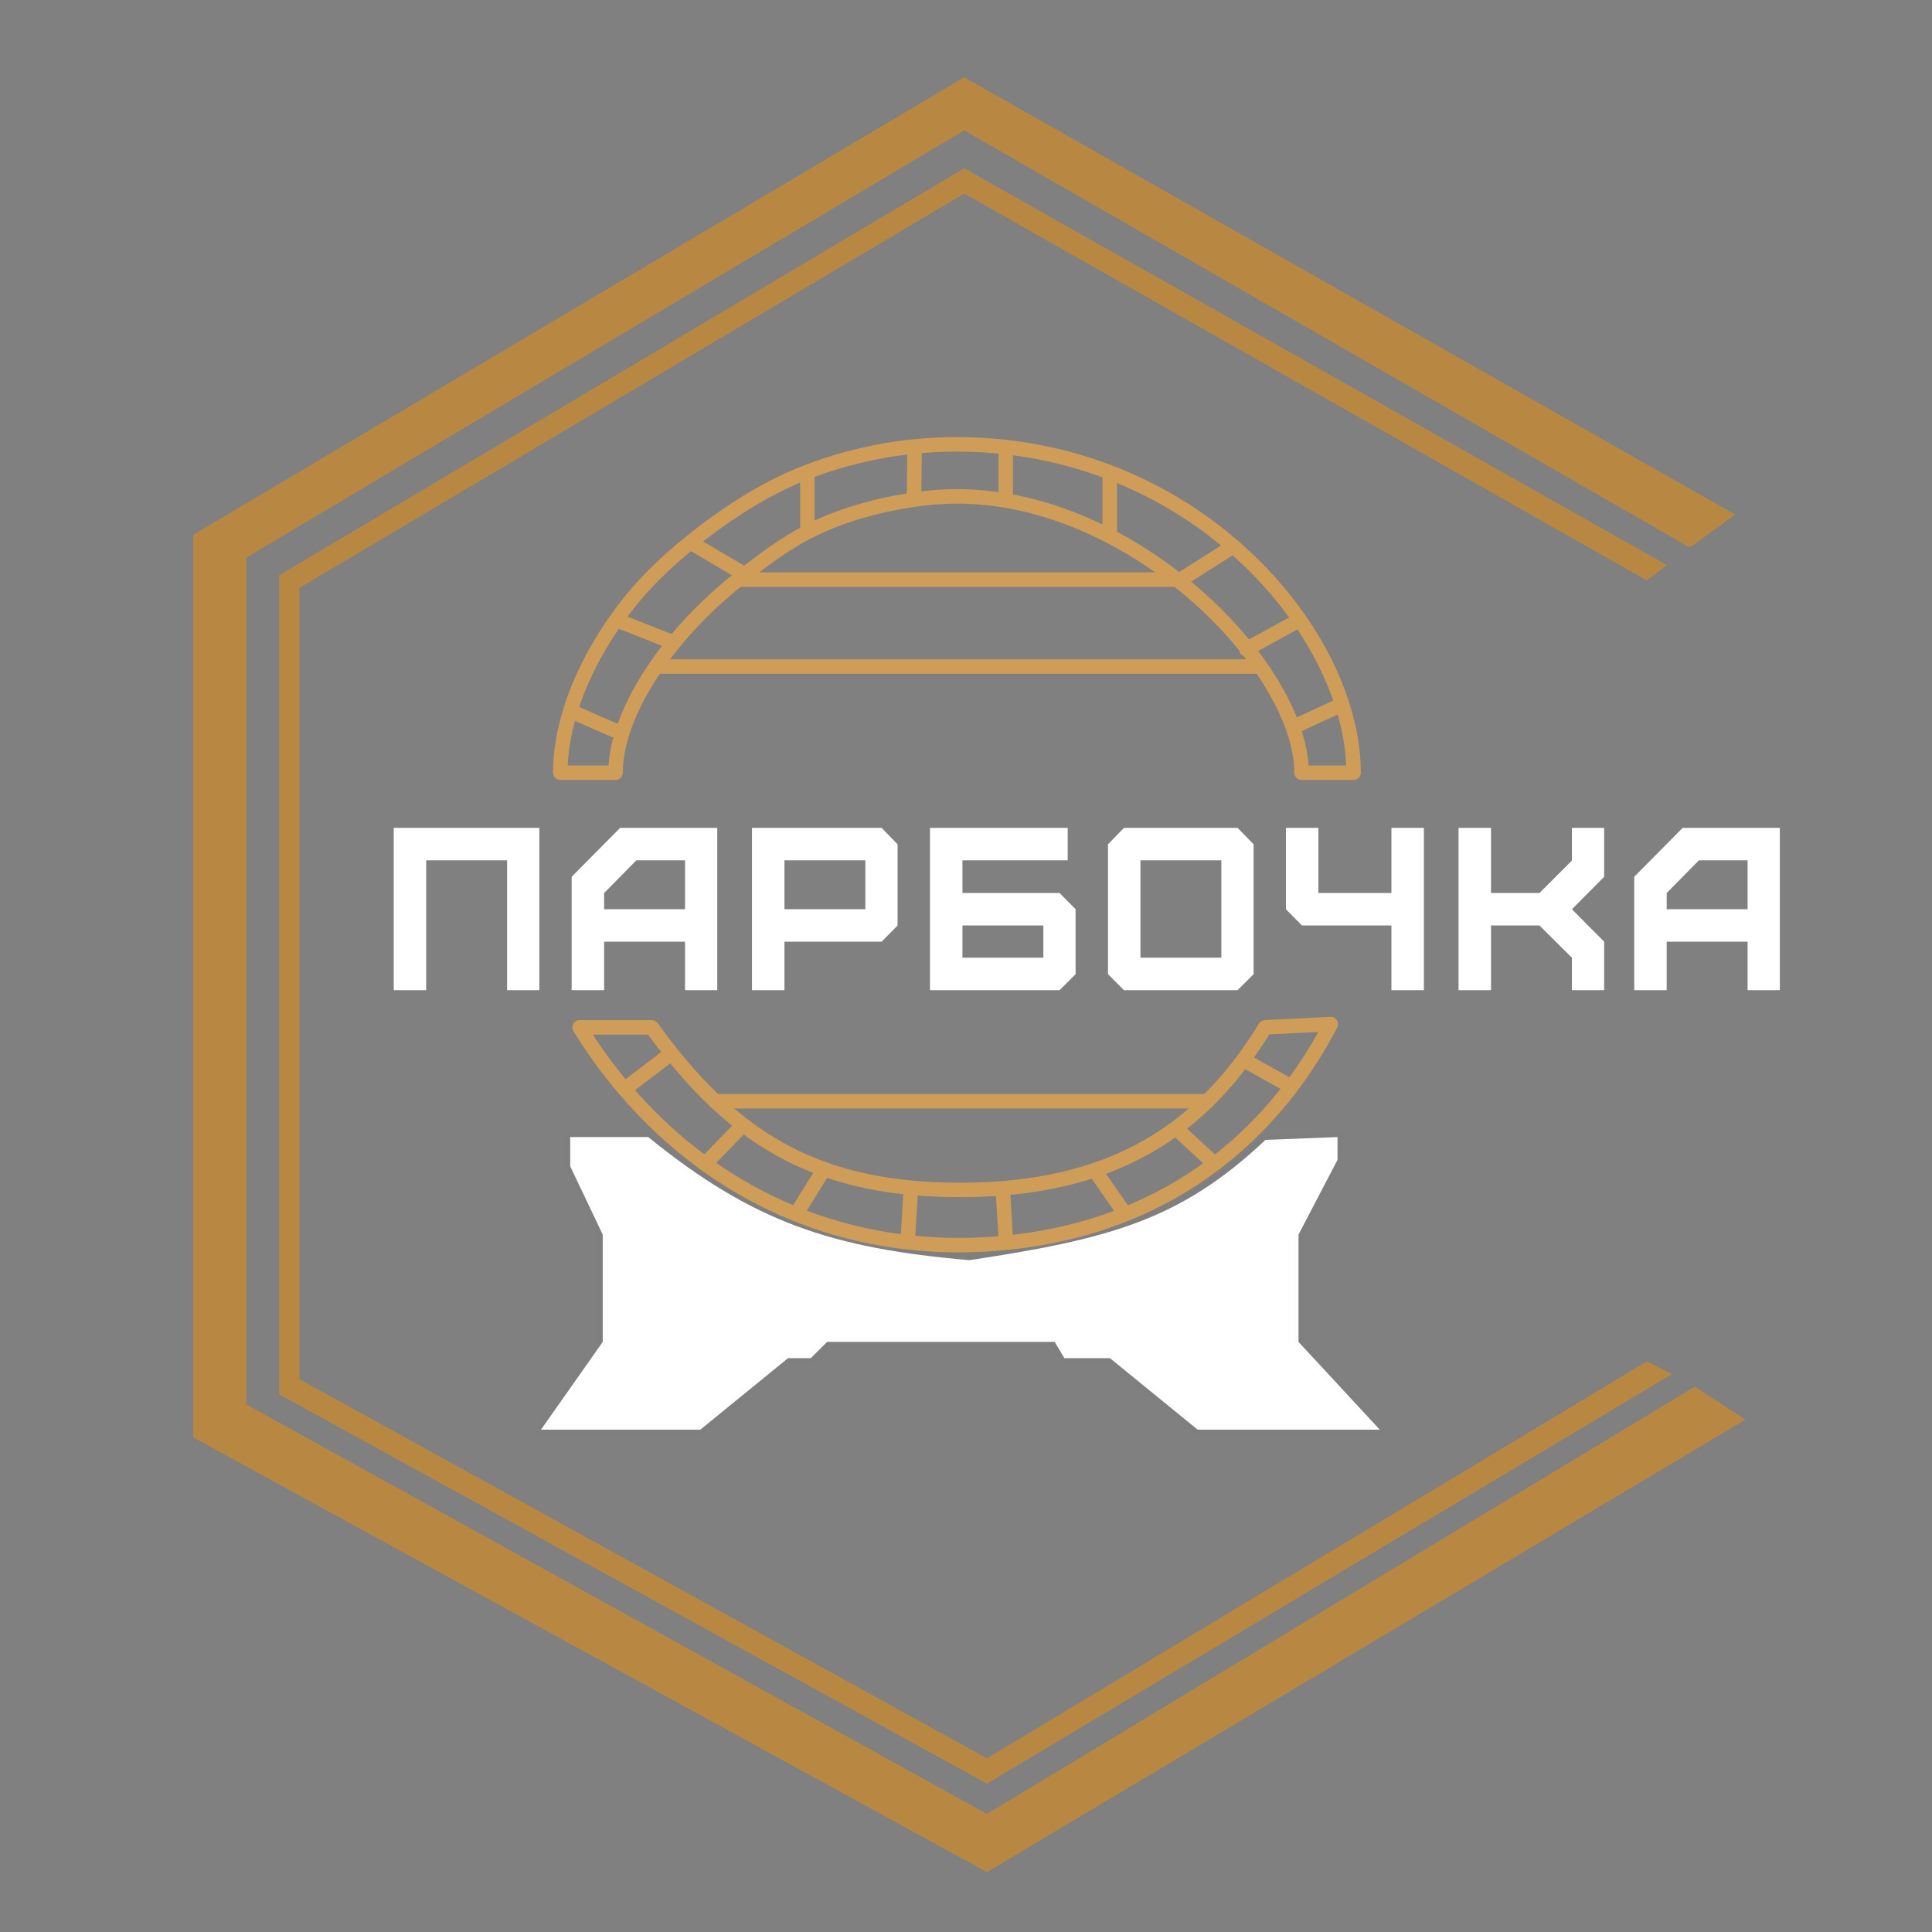 <?xml version="1.0" encoding="UTF-8"?> <svg xmlns="http://www.w3.org/2000/svg" width="400" height="400" viewBox="0 0 400 400" fill="none"><rect x="0" y="0" width="400" height="400" fill="#808080" stroke="none"/><path d="M361.354 293.914L350.886 287.11L204.34 375.56L50.991 290.773V115.442L199.63 26.991L349.84 113.348L359.26 106.544L199.63 16L40 110.731V297.577L204.34 387.598L361.354 293.914Z" fill="#B88843"></path><path d="M346.176 284.493L340.942 281.876L204.34 364.046L61.982 285.54V121.722L199.63 40.075L340.942 120.152L345.129 117.012L199.63 34.842L57.795 119.105V288.68L204.34 369.28L346.176 284.493Z" fill="#B88843"></path><path d="M144.984 296H112L124.79 277.825V255.612L118.058 241.476V235.418H134.214C155.825 252.973 172.141 258.452 200.744 260.906C229.24 256.563 244.214 252.817 262 236L276.919 235.418V240.13L268.842 255.612V277.825L285.67 296H247.974L229.799 281.191H225.087H220.375L218.356 277.825H171.236L167.87 281.191H163.158L144.984 296Z" fill="white" stroke="#2A2A2A" stroke-opacity="0.01" stroke-width="2"></path><path d="M118.072 147.198C116.708 151.624 116 155.943 116 159.987H127.443C127.443 157.455 127.908 154.727 128.79 151.885M118.072 147.198L128.79 151.885M118.072 147.198C119.99 140.972 123.204 134.534 127.568 128.35M128.79 151.885C130.522 146.296 133.863 140.266 138.437 134.408C138.789 133.958 139.147 133.509 139.513 133.062M127.568 128.35C128.177 127.486 128.809 126.627 129.463 125.774C133.241 120.848 137.754 116.456 142.926 112.284M127.568 128.35L139.513 133.062M139.513 133.062C143.312 128.412 147.879 123.902 153.023 119.845C153.409 119.54 153.799 119.233 154.192 118.926M167.158 97.696C159.173 100.76 151.951 105.352 145.618 110.175C144.702 110.872 143.804 111.575 142.926 112.284M167.158 97.696V110.175M167.158 97.696C174.025 95.061 181.456 93.222 189.372 92.433M142.926 112.284L154.192 118.926M167.158 110.175C174.057 106.633 181.51 104.601 189.226 103.443M167.158 110.175C162.562 112.535 158.211 115.779 154.192 118.926M189.372 92.433C192.227 92.148 195.146 92 198.123 92C201.57 92 204.938 92.192 208.22 92.56M189.372 92.433L189.226 103.443M189.226 103.443C192.159 103.003 195.13 102.77 198.123 102.77C201.52 102.77 204.893 103.07 208.22 103.632M208.22 92.56V103.632M208.22 92.56C215.891 93.418 223.096 95.233 229.76 97.788M208.22 103.632C215.734 104.902 223.008 107.508 229.76 111.005M229.76 111.005C230.088 111.175 230.415 111.347 230.74 111.521C235.478 114.055 239.949 117.024 244.052 120.272M229.76 111.005V97.788M229.76 97.788C230.439 98.048 231.112 98.316 231.78 98.592C240.713 102.277 248.629 107.296 255.34 113.102M244.052 120.272L255.34 113.102M244.052 120.272C255.5 129.333 264.089 140.565 267.659 150.563M255.34 113.102C260.738 117.771 265.355 122.949 269.096 128.35M267.659 150.563C268.844 153.882 269.476 157.064 269.476 159.987H280.246C280.246 155.46 279.439 150.685 277.889 145.851M267.659 150.563L277.889 145.851M269.096 128.35L258.032 134.408M269.096 128.35C273.042 134.047 276.011 139.992 277.889 145.851" stroke="#CF9D58" stroke-width="3" stroke-linecap="round" stroke-linejoin="round"></path><path d="M148 228H250" stroke="#CF9D58" stroke-width="3" stroke-linecap="round"></path><path d="M136 138H260M153.251 120H243.484" stroke="#CF9D58" stroke-width="3" stroke-linecap="round" stroke-linejoin="round"></path><path d="M139.016 218.082C137.65 216.374 136.294 214.584 134.942 212.708L120 212.708C122.719 217.118 125.82 221.416 129.299 225.497M139.016 218.082L129.299 225.497M139.016 218.082C143.757 224.005 148.615 228.921 153.821 232.901M129.299 225.497C134.137 231.172 139.706 236.427 145.994 240.979M153.821 232.901L145.994 240.979M153.821 232.901C158.995 236.856 164.512 239.886 170.598 242.06M145.994 240.979C151.684 245.097 157.962 248.64 164.823 251.398M170.598 242.06L164.823 251.398M170.598 242.06C176.08 244.02 182.024 245.284 188.593 245.906M164.823 251.398C171.903 254.245 179.603 256.255 187.914 257.198M188.593 245.906C191.83 246.212 195.22 246.362 198.78 246.362C201.837 246.362 204.778 246.247 207.61 246.019M188.593 245.906L187.914 257.198M187.914 257.198C191.427 257.597 195.049 257.805 198.78 257.805C202.049 257.776 205.218 257.606 208.288 257.304M207.61 246.019L208.288 257.304M207.61 246.019C214.581 245.457 220.889 244.205 226.626 242.274M208.288 257.304C217.372 256.409 225.592 254.36 232.984 251.396M226.626 242.274L232.984 251.396M226.626 242.274C232.867 240.172 238.432 237.267 243.437 233.57M232.984 251.396C239.84 248.646 245.985 245.108 251.448 240.975M243.437 233.57L251.448 240.975M243.437 233.57C248.659 229.714 253.272 224.997 257.41 219.434M251.448 240.975C257.611 236.311 262.906 230.888 267.376 224.98M257.41 219.434C258.988 217.313 260.496 215.069 261.943 212.702L275.526 212.029C273.2 216.519 270.488 220.867 267.376 224.98M257.41 219.434L267.376 224.98" stroke="#CF9D58" stroke-width="3" stroke-linejoin="round"></path><path d="M88.236 205H81.516V171.4H111.66V205H104.988V178.12H88.236V205ZM125.078 188.248H141.83V178.12H131.75L125.078 184.888V188.248ZM125.078 205H118.358V181.528L128.39 171.4H148.502V205H141.83V194.968H125.078V205ZM162.411 188.248H179.163V178.12H162.411V188.248ZM162.411 205H155.691V171.4H182.523L185.835 174.808V191.608L182.523 194.968H162.411V205ZM199.264 198.28H216.016V191.608H199.264V198.28ZM219.376 205H192.544V171.4H221.056V178.12H199.264V184.888H219.376L222.688 188.248V201.688L219.376 205ZM236.117 198.28H252.869V178.12H236.117V198.28ZM256.229 205H232.709L229.397 201.688V174.808L232.709 171.4H256.229L259.541 174.808V201.688L256.229 205ZM294.799 205H288.079V191.608H269.551L266.239 188.248V171.4H272.959V184.888H288.079V171.4H294.799V205ZM308.698 205H301.978V171.4H308.698V184.888H318.73L325.45 178.168V171.4H332.122V181.528L325.45 188.248L332.122 194.968V205H325.45V198.28L318.73 191.608H308.698V205ZM345.071 188.248H361.823V178.12H351.743L345.071 184.888V188.248ZM345.071 205H338.351V181.528L348.383 171.4H368.495V205H361.823V194.968H345.071V205Z" fill="white"></path></svg> 